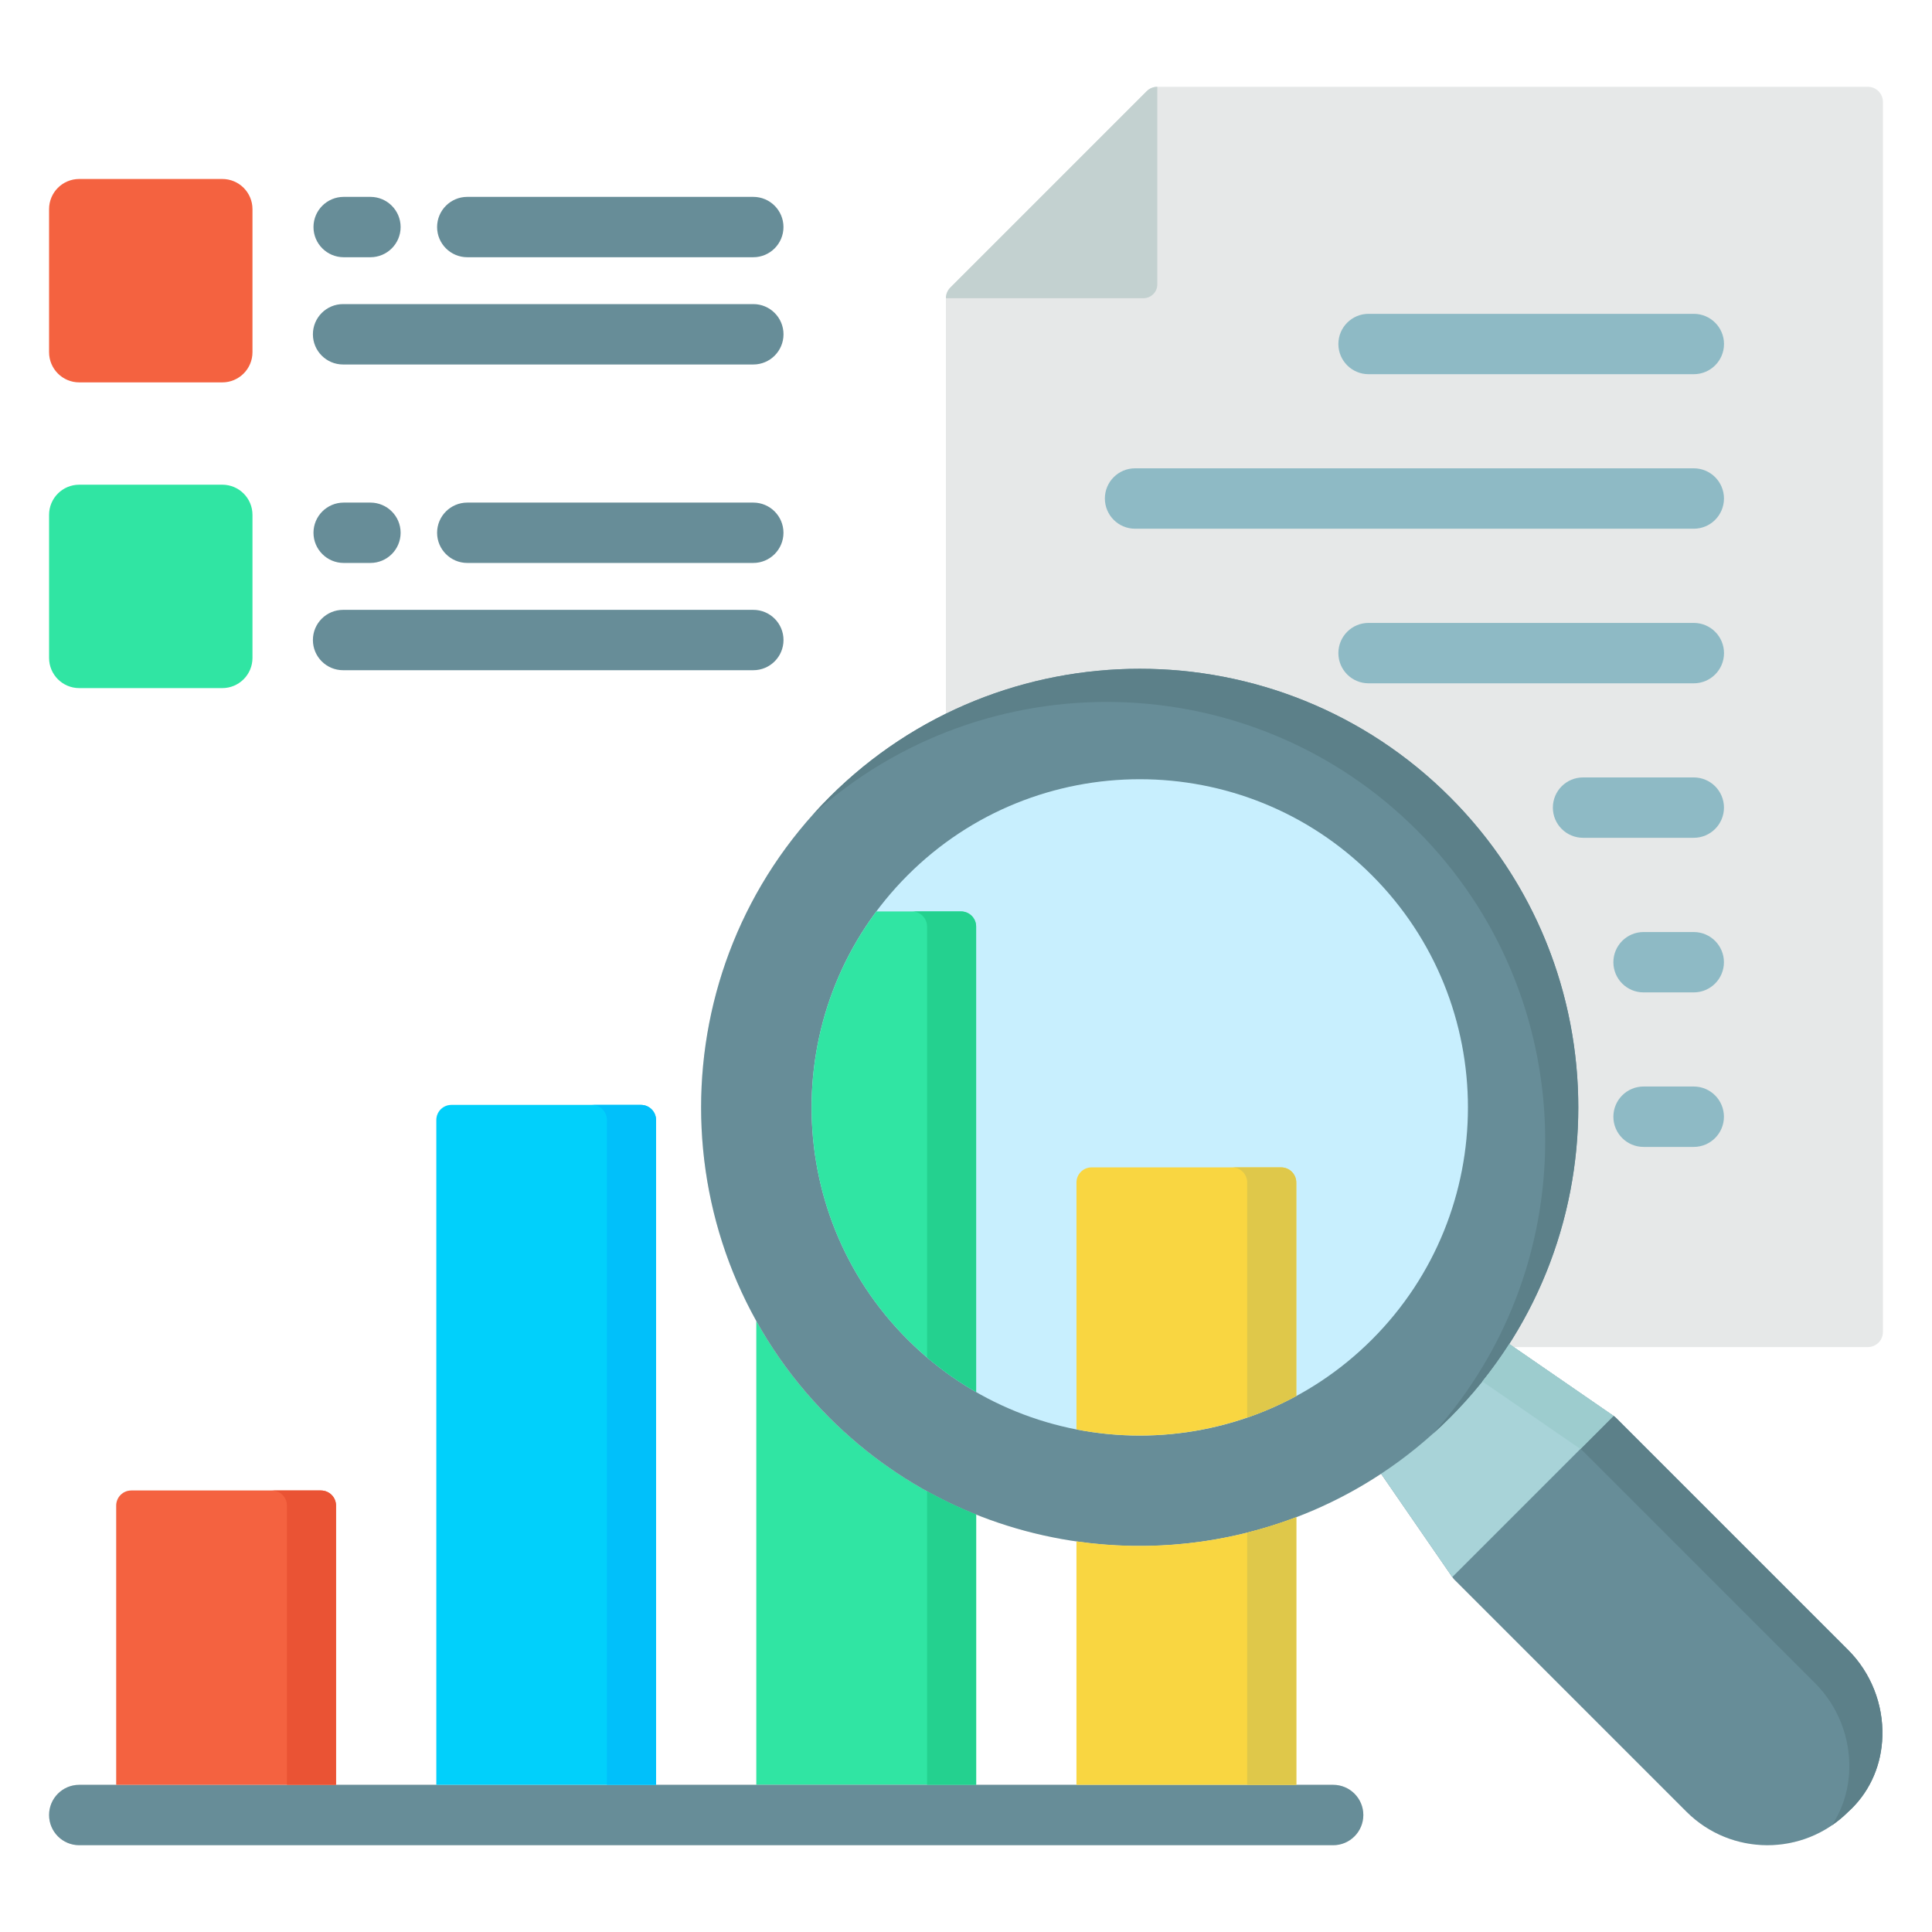 <svg width="50" height="50" viewBox="0 0 50 50" fill="none" xmlns="http://www.w3.org/2000/svg">
<path d="M48.73 34.472V2.637C48.73 2.421 48.555 2.246 48.339 2.246H29.951C29.847 2.246 29.748 2.288 29.675 2.361L24.595 7.441C24.522 7.514 24.48 7.613 24.48 7.717V18.47C23.392 19.005 22.371 19.724 21.466 20.629C17.8 24.296 17.168 29.866 19.573 34.187V46.191H16.977V28.985C16.977 28.769 16.802 28.595 16.586 28.595H11.681C11.466 28.595 11.291 28.769 11.291 28.985V46.191H8.695V38.964C8.695 38.748 8.52 38.574 8.304 38.574H3.397C3.181 38.574 3.006 38.748 3.006 38.964V46.191H2.051C1.619 46.191 1.27 46.541 1.27 46.972C1.27 47.404 1.619 47.754 2.051 47.754H34.502C34.933 47.754 35.283 47.404 35.283 46.972C35.283 46.541 34.933 46.191 34.502 46.191H33.547V39.265C34.309 38.975 35.046 38.601 35.743 38.141L37.586 40.815C37.586 40.815 37.586 40.815 37.586 40.815L37.591 40.822L37.592 40.822C37.607 40.844 37.623 40.865 37.643 40.884L43.646 46.887C44.797 48.038 46.667 48.043 47.821 46.899C47.858 46.866 47.893 46.832 47.928 46.798C48.415 46.31 48.694 45.655 48.715 44.935C48.74 44.103 48.417 43.29 47.831 42.703L41.827 36.7C41.808 36.68 41.787 36.664 41.765 36.649L41.766 36.648L41.758 36.643C41.758 36.643 41.758 36.643 41.758 36.643L39.174 34.862H48.339C48.555 34.862 48.73 34.688 48.73 34.472L48.73 34.472ZM27.858 46.191H25.262V39.195C26.102 39.531 26.973 39.763 27.858 39.891V46.191Z" fill="#E6E8E8"/>
<path d="M21.465 36.689C20.704 35.928 20.074 35.084 19.574 34.187V46.191H25.263V39.195C23.88 38.642 22.584 37.808 21.465 36.689Z" fill="#30E5A3"/>
<path d="M37.525 20.629C33.098 16.201 25.894 16.201 21.467 20.629C17.038 25.057 17.037 32.262 21.464 36.689C25.338 40.563 31.337 41.047 35.743 38.141L37.586 40.815C37.586 40.815 37.586 40.815 37.587 40.815L37.592 40.822L37.592 40.822C37.607 40.844 37.624 40.865 37.643 40.884L43.646 46.887C44.797 48.038 46.667 48.043 47.821 46.899C47.858 46.866 47.894 46.832 47.928 46.798C48.416 46.31 48.694 45.655 48.715 44.935C48.74 44.103 48.417 43.29 47.831 42.703L41.827 36.7C41.808 36.68 41.787 36.664 41.765 36.649L41.766 36.648L41.758 36.643C41.758 36.643 41.758 36.643 41.758 36.643L39.058 34.782C41.873 30.389 41.362 24.466 37.525 20.629Z" fill="#678D98"/>
<path d="M23.49 22.651C20.176 25.964 20.175 31.355 23.488 34.667C26.801 37.981 32.193 37.981 35.506 34.667C38.819 31.355 38.818 25.964 35.504 22.651C32.192 19.338 26.802 19.338 23.49 22.651Z" fill="#C8EFFE"/>
<path d="M25.262 33.028V23.979C25.262 23.763 25.087 23.588 24.872 23.588H22.68C20.203 26.913 20.471 31.651 23.487 34.667C24.029 35.209 24.627 35.661 25.262 36.026V33.028L25.262 33.028Z" fill="#30E5A3"/>
<path d="M37.524 36.687C36.97 37.241 36.372 37.726 35.742 38.141L37.585 40.815L41.757 36.643L39.057 34.782C38.624 35.458 38.114 36.097 37.524 36.687H37.524Z" fill="#A8D3D8"/>
<path d="M21.468 20.629C21.324 20.773 21.185 20.919 21.051 21.069C25.503 17.064 32.385 17.203 36.669 21.486C40.953 25.77 41.092 32.652 37.086 37.104C37.236 36.97 37.383 36.831 37.526 36.687C41.954 32.26 41.954 25.056 37.526 20.629C33.099 16.201 25.895 16.202 21.468 20.629L21.468 20.629Z" fill="#5C8089"/>
<path d="M41.76 36.643L40.902 37.501C40.927 37.517 40.95 37.535 40.971 37.557L46.974 43.56C47.561 44.147 47.884 44.96 47.859 45.792C47.843 46.323 47.687 46.819 47.41 47.239C47.555 47.139 47.694 47.027 47.822 46.899C47.859 46.866 47.895 46.832 47.929 46.798C48.416 46.31 48.695 45.655 48.716 44.935C48.741 44.103 48.419 43.29 47.832 42.703L41.828 36.699C41.807 36.678 41.784 36.659 41.76 36.643Z" fill="#5C8089"/>
<path d="M39.059 34.782C38.846 35.114 38.614 35.438 38.363 35.751L40.902 37.501L41.759 36.643L39.059 34.782H39.059Z" fill="#9DCCCE"/>
<path d="M34.502 47.754H2.051C1.619 47.754 1.27 47.404 1.27 46.972C1.27 46.541 1.619 46.191 2.051 46.191H34.502C34.933 46.191 35.283 46.541 35.283 46.972C35.283 47.404 34.933 47.754 34.502 47.754Z" fill="#678D98"/>
<path d="M29.951 7.36V2.246C29.847 2.246 29.748 2.288 29.675 2.361L24.595 7.441C24.522 7.514 24.48 7.613 24.48 7.717H29.594C29.791 7.717 29.951 7.557 29.951 7.36L29.951 7.36Z" fill="#C3D1D0"/>
<path d="M43.834 25.683H42.535C42.104 25.683 41.754 25.334 41.754 24.902C41.754 24.471 42.104 24.121 42.535 24.121H43.834C44.265 24.121 44.615 24.471 44.615 24.902C44.615 25.334 44.265 25.683 43.834 25.683Z" fill="#8EBAC5"/>
<path d="M43.835 17.684H35.418C34.986 17.684 34.637 17.334 34.637 16.903C34.637 16.471 34.986 16.121 35.418 16.121H43.835C44.267 16.121 44.617 16.471 44.617 16.903C44.617 17.334 44.267 17.684 43.835 17.684Z" fill="#8EBAC5"/>
<path d="M43.835 21.682H40.969C40.537 21.682 40.188 21.332 40.188 20.901C40.188 20.469 40.537 20.12 40.969 20.12H43.835C44.266 20.12 44.616 20.469 44.616 20.901C44.616 21.332 44.266 21.682 43.835 21.682Z" fill="#8EBAC5"/>
<path d="M43.835 13.683H29.375C28.944 13.683 28.594 13.333 28.594 12.901C28.594 12.47 28.944 12.12 29.375 12.12H43.835C44.267 12.12 44.616 12.47 44.616 12.901C44.616 13.333 44.267 13.683 43.835 13.683Z" fill="#8EBAC5"/>
<path d="M43.835 9.684H35.418C34.986 9.684 34.637 9.334 34.637 8.903C34.637 8.472 34.986 8.122 35.418 8.122H43.835C44.267 8.122 44.617 8.472 44.617 8.903C44.617 9.334 44.267 9.684 43.835 9.684Z" fill="#8EBAC5"/>
<path d="M43.834 29.682H42.535C42.104 29.682 41.754 29.332 41.754 28.901C41.754 28.469 42.104 28.119 42.535 28.119H43.834C44.265 28.119 44.615 28.469 44.615 28.901C44.615 29.332 44.265 29.682 43.834 29.682Z" fill="#8EBAC5"/>
<path d="M9.586 6.657H8.895C8.463 6.657 8.113 6.307 8.113 5.876C8.113 5.445 8.463 5.095 8.895 5.095H9.586C10.018 5.095 10.368 5.445 10.368 5.876C10.368 6.307 10.018 6.657 9.586 6.657Z" fill="#678D98"/>
<path d="M19.495 6.657H12.094C11.662 6.657 11.312 6.307 11.312 5.876C11.312 5.445 11.662 5.095 12.094 5.095H19.495C19.926 5.095 20.276 5.445 20.276 5.876C20.276 6.307 19.926 6.657 19.495 6.657Z" fill="#678D98"/>
<path d="M19.496 9.433H8.879C8.447 9.433 8.098 9.083 8.098 8.652C8.098 8.22 8.447 7.87 8.879 7.87H19.496C19.927 7.87 20.277 8.22 20.277 8.652C20.277 9.083 19.927 9.433 19.496 9.433Z" fill="#678D98"/>
<path d="M9.586 14.569H8.895C8.463 14.569 8.113 14.219 8.113 13.788C8.113 13.357 8.463 13.007 8.895 13.007H9.586C10.018 13.007 10.368 13.357 10.368 13.788C10.368 14.219 10.018 14.569 9.586 14.569Z" fill="#678D98"/>
<path d="M19.495 14.569H12.094C11.662 14.569 11.312 14.219 11.312 13.788C11.312 13.357 11.662 13.007 12.094 13.007H19.495C19.926 13.007 20.276 13.357 20.276 13.788C20.276 14.219 19.926 14.569 19.495 14.569Z" fill="#678D98"/>
<path d="M19.496 17.345H8.879C8.447 17.345 8.098 16.995 8.098 16.564C8.098 16.132 8.447 15.783 8.879 15.783H19.496C19.927 15.783 20.277 16.132 20.277 16.564C20.277 16.995 19.927 17.345 19.496 17.345Z" fill="#678D98"/>
<path d="M5.753 4.632H2.051C1.619 4.632 1.27 4.981 1.27 5.413V9.115C1.27 9.546 1.619 9.896 2.051 9.896H5.753C6.184 9.896 6.534 9.546 6.534 9.115V5.413C6.534 4.981 6.184 4.632 5.753 4.632Z" fill="#F46240"/>
<path d="M5.753 12.544H2.051C1.619 12.544 1.27 12.893 1.27 13.325V17.027C1.27 17.458 1.619 17.808 2.051 17.808H5.753C6.184 17.808 6.534 17.458 6.534 17.027V13.325C6.534 12.893 6.184 12.544 5.753 12.544Z" fill="#30E5A3"/>
<path d="M8.697 46.191V38.964C8.697 38.748 8.522 38.574 8.306 38.574H3.398C3.183 38.574 3.008 38.748 3.008 38.964V46.191H8.697Z" fill="#F46240"/>
<path d="M16.979 46.191V28.985C16.979 28.769 16.804 28.595 16.588 28.595H11.684C11.468 28.595 11.293 28.769 11.293 28.985V46.191H16.979Z" fill="#01D0FB"/>
<path d="M16.586 28.595H15.316C15.532 28.595 15.707 28.769 15.707 28.985V46.191H16.977V28.985C16.977 28.769 16.802 28.595 16.586 28.595Z" fill="#01C0FA"/>
<path d="M8.305 38.574H7.035C7.251 38.574 7.426 38.748 7.426 38.964V46.191H8.695V38.964C8.695 38.748 8.52 38.574 8.305 38.574Z" fill="#EA5334"/>
<path d="M25.262 33.028V23.979C25.262 23.763 25.087 23.588 24.871 23.588H23.602C23.817 23.588 23.992 23.763 23.992 23.979V35.131C24.393 35.472 24.818 35.771 25.262 36.026V33.028V33.028Z" fill="#24D18F"/>
<path d="M23.992 38.592V46.191H25.262V39.195C24.829 39.022 24.405 38.821 23.992 38.592Z" fill="#24D18F"/>
<path d="M33.548 36.128V30.603C33.548 30.387 33.373 30.212 33.158 30.212H28.25C28.034 30.212 27.859 30.387 27.859 30.603V36.994C29.775 37.367 31.794 37.078 33.548 36.128Z" fill="#F9D641"/>
<path d="M27.859 39.891V46.191H33.548V39.265C31.728 39.958 29.765 40.166 27.859 39.891Z" fill="#F9D641"/>
<path d="M32.277 39.664V46.191H33.547V39.265C33.13 39.424 32.706 39.556 32.277 39.664Z" fill="#DFC84A"/>
<path d="M32.277 35.392V36.687C32.712 36.537 33.136 36.35 33.547 36.128V30.603C33.547 30.387 33.372 30.212 33.156 30.212H31.887C32.102 30.212 32.277 30.387 32.277 30.603V35.392Z" fill="#DFC84A"/>
</svg>
